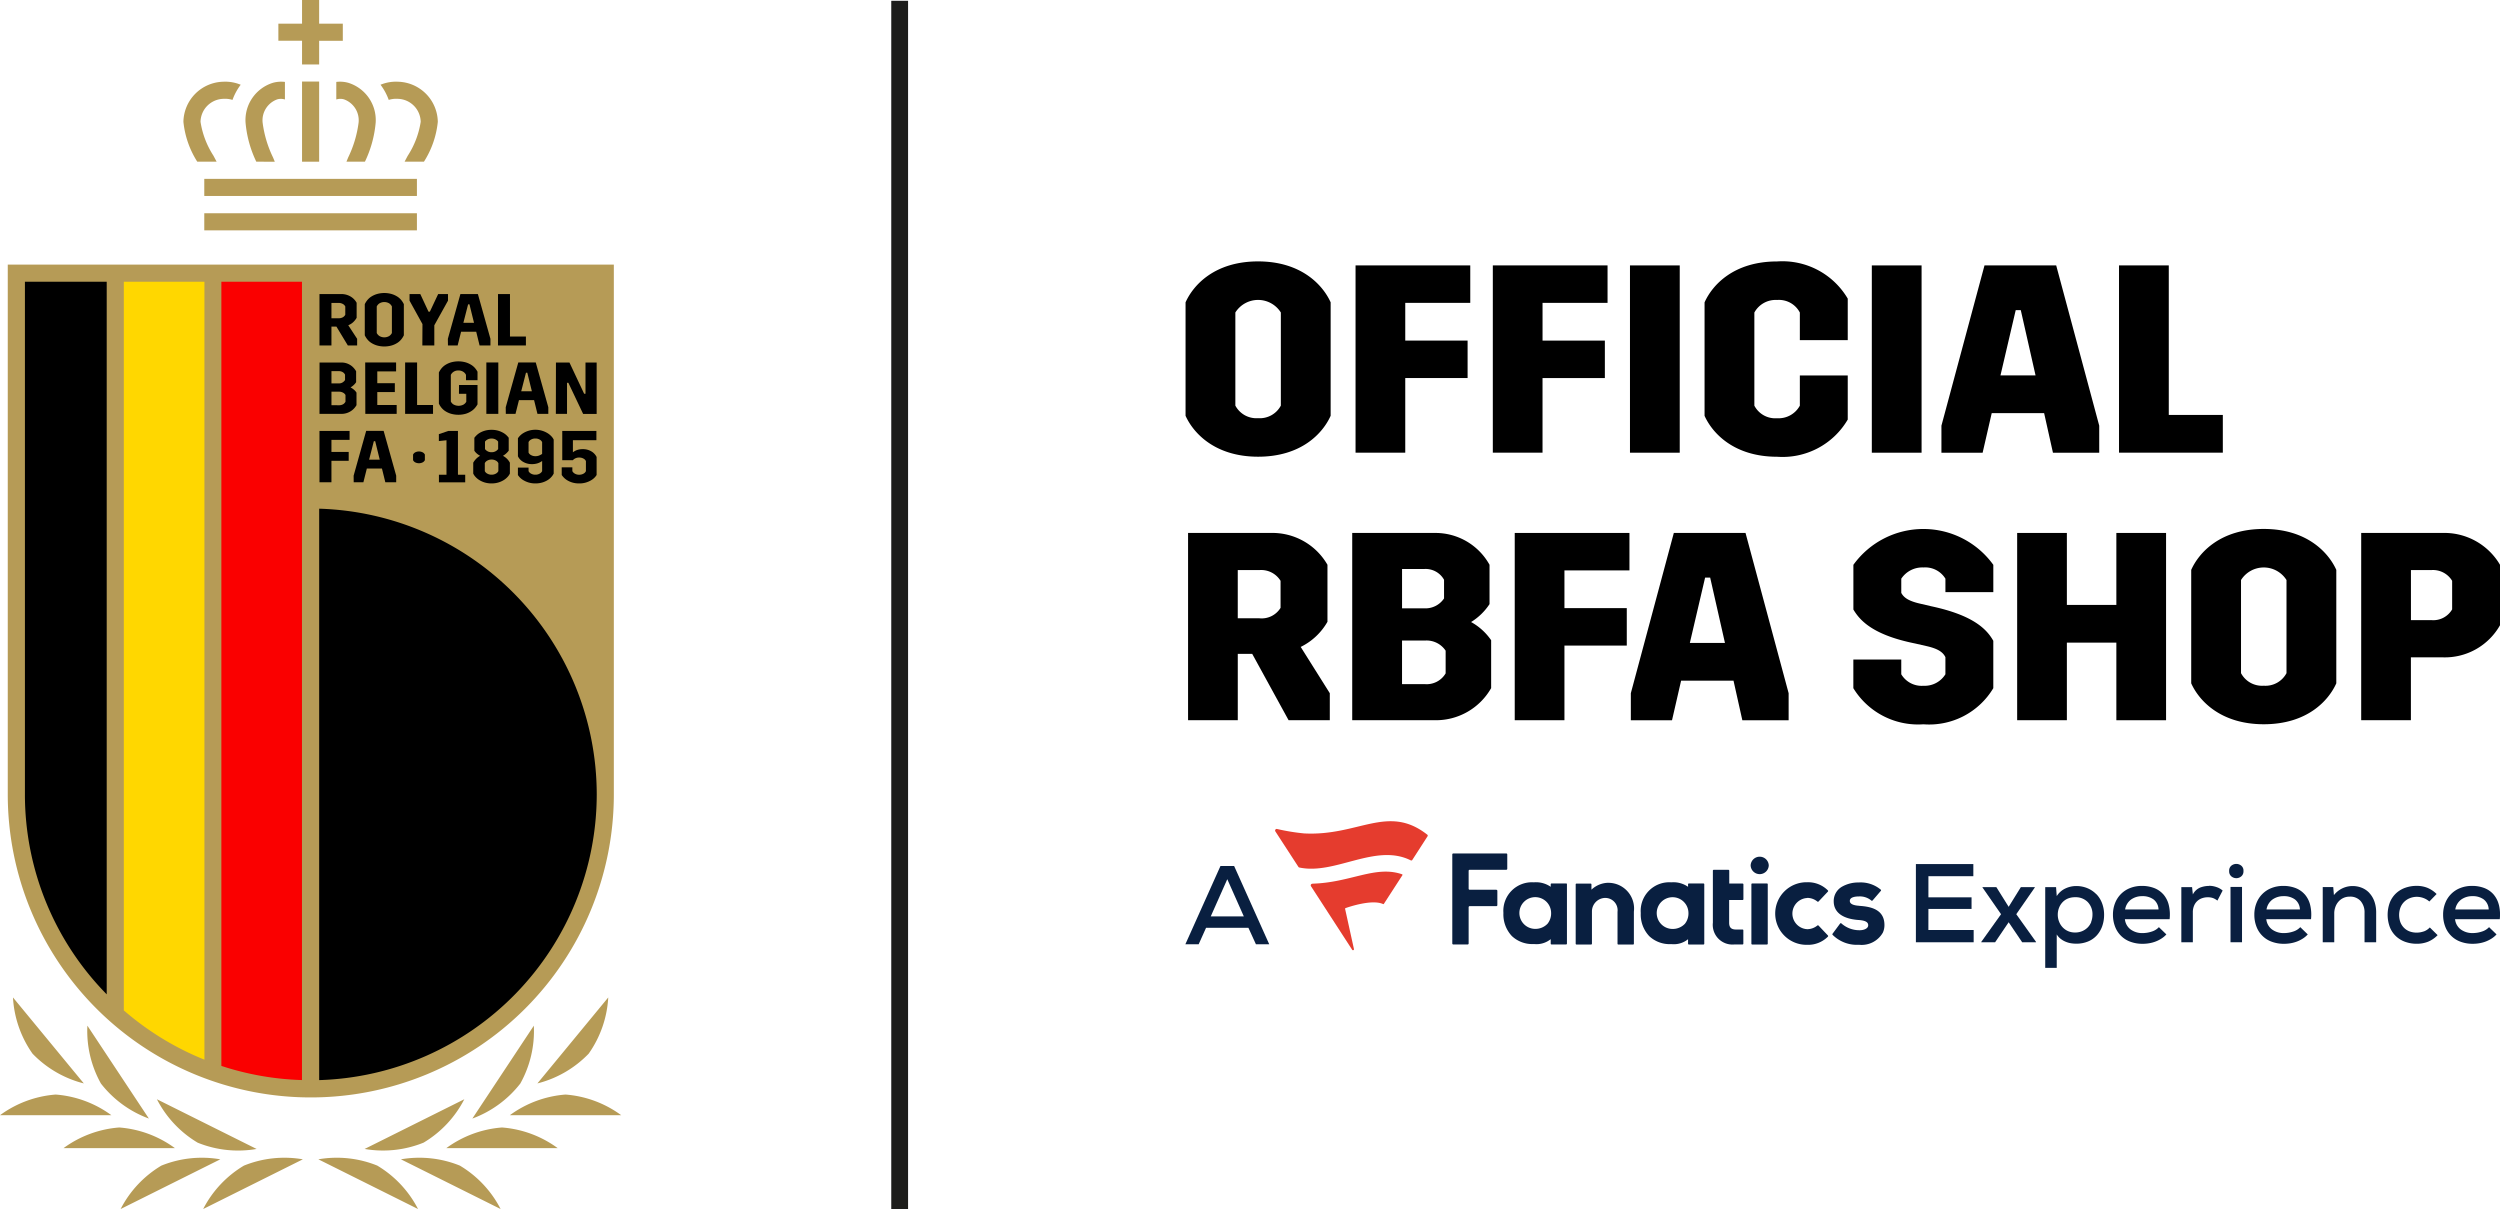<svg id="RBFA_Shop_RGB_Black_AFE_RGB" xmlns="http://www.w3.org/2000/svg" xmlns:xlink="http://www.w3.org/1999/xlink" width="186.092" height="90" viewBox="0 0 186.092 90">
  <defs>
    <clipPath id="clip-path">
      <rect id="Rectangle_3767" data-name="Rectangle 3767" width="186.092" height="90" fill="none"/>
    </clipPath>
  </defs>
  <rect id="Rectangle_3760" data-name="Rectangle 3760" width="1.251" height="89.941" transform="translate(66.343 0.059)" fill="#1d1d1b"/>
  <g id="Group_8275" data-name="Group 8275">
    <g id="Group_8274" data-name="Group 8274" clip-path="url(#clip-path)">
      <path id="Path_5545" data-name="Path 5545" d="M599.22,130.927c3.206,0,4.819,1.752,5.4,3.047v8.444c-.578,1.294-2.171,3.047-5.4,3.047-3.206,0-4.819-1.752-5.4-3.047v-8.444c.578-1.294,2.171-3.047,5.4-3.047m0,11.67a1.773,1.773,0,0,0,1.693-.936v-6.931a2,2,0,0,0-3.386,0v6.931a1.773,1.773,0,0,0,1.693.936" transform="translate(-505.571 -111.469)"/>
      <path id="Path_5546" data-name="Path 5546" d="M687.456,132.936v2.788h-4.839v2.808h4.64v2.788h-4.64v5.556h-3.7V132.936Z" transform="translate(-578.014 -113.18)"/>
      <path id="Path_5547" data-name="Path 5547" d="M756.2,132.936v2.788h-4.839v2.808H756v2.788h-4.64v5.556h-3.7V132.936Z" transform="translate(-636.539 -113.18)"/>
      <rect id="Rectangle_3761" data-name="Rectangle 3761" width="3.704" height="13.941" transform="translate(121.33 19.757)"/>
      <path id="Path_5548" data-name="Path 5548" d="M864.431,142.7a5.617,5.617,0,0,1-5.258,2.768c-3.206,0-4.819-1.752-5.4-3.047v-8.444c.578-1.294,2.171-3.047,5.4-3.047a5.643,5.643,0,0,1,5.258,2.768v3.087h-3.565v-2.051a1.752,1.752,0,0,0-1.693-.936,1.8,1.8,0,0,0-1.693.936v6.931a1.752,1.752,0,0,0,1.693.936,1.8,1.8,0,0,0,1.693-.936v-2.25h3.565Z" transform="translate(-726.891 -111.469)"/>
      <rect id="Rectangle_3762" data-name="Rectangle 3762" width="3.704" height="13.941" transform="translate(139.332 19.757)"/>
      <path id="Path_5549" data-name="Path 5549" d="M984.116,144.865v2.012h-3.445l-.657-2.947h-3.9l-.677,2.947h-3.067v-2.012l3.206-11.929h5.337Zm-4.74-3.744-1.1-4.859H977.9l-1.135,4.859Z" transform="translate(-827.856 -113.179)"/>
      <path id="Path_5550" data-name="Path 5550" d="M1065.044,132.936v11.132h4.023v2.808h-7.727V132.936Z" transform="translate(-903.607 -113.18)"/>
      <path id="Path_5551" data-name="Path 5551" d="M605.584,278.865v2.011h-3.067l-2.708-4.939h-1.075v4.939h-3.7V266.936h6.154a4.728,4.728,0,0,1,4.222,2.37v4.242a4.643,4.643,0,0,1-1.992,1.872Zm-6.851-5.576h1.613a1.651,1.651,0,0,0,1.573-.777V270.5a1.689,1.689,0,0,0-1.573-.8h-1.613Z" transform="translate(-506.598 -227.265)"/>
      <path id="Path_5552" data-name="Path 5552" d="M683.478,266.936a4.6,4.6,0,0,1,4.043,2.37v2.927a4.413,4.413,0,0,1-1.374,1.334,4.375,4.375,0,0,1,1.494,1.354v3.565a4.729,4.729,0,0,1-4.162,2.39H677.3V266.936Zm.657,4.879v-1.394a1.568,1.568,0,0,0-1.493-.8h-1.633v2.928H682.7a1.665,1.665,0,0,0,1.434-.737m.12,5.576V275.7a1.706,1.706,0,0,0-1.494-.757h-1.752v3.246H682.7a1.639,1.639,0,0,0,1.553-.8" transform="translate(-576.645 -227.265)"/>
      <path id="Path_5553" data-name="Path 5553" d="M767.186,266.936v2.788h-4.839v2.808h4.64v2.788h-4.64v5.556h-3.7V266.936Z" transform="translate(-645.895 -227.265)"/>
      <path id="Path_5554" data-name="Path 5554" d="M828.546,278.865v2.012H825.1l-.657-2.947h-3.9l-.677,2.947H816.8v-2.012L820,266.936h5.337Zm-4.74-3.744-1.1-4.859h-.378l-1.135,4.859Z" transform="translate(-695.406 -227.265)"/>
      <path id="Path_5555" data-name="Path 5555" d="M931.849,274.645v1.1a1.767,1.767,0,0,0,1.653.856,1.817,1.817,0,0,0,1.633-.856v-1.275c-.179-.358-.518-.617-1.374-.816l-.876-.2c-3.067-.617-4.083-1.653-4.6-2.529v-3.326a6.416,6.416,0,0,1,10.416,0v2.031h-3.565v-1a1.759,1.759,0,0,0-1.633-.836,1.878,1.878,0,0,0-1.653.836v1.056c.179.339.518.6,1.394.8l.856.2c3.067.657,4.1,1.673,4.6,2.569v3.525a5.563,5.563,0,0,1-5.2,2.688,5.651,5.651,0,0,1-5.218-2.688v-2.131Z" transform="translate(-790.325 -225.554)"/>
      <path id="Path_5556" data-name="Path 5556" d="M1013.995,266.936v5.357h3.684v-5.357h3.7v13.941h-3.7V275.1h-3.684v5.775h-3.7V266.936Z" transform="translate(-860.144 -227.265)"/>
      <path id="Path_5557" data-name="Path 5557" d="M1102.92,264.927c3.206,0,4.819,1.753,5.4,3.047v8.444c-.578,1.294-2.171,3.047-5.4,3.047-3.206,0-4.82-1.752-5.4-3.047v-8.444c.578-1.294,2.171-3.047,5.4-3.047m0,11.67a1.773,1.773,0,0,0,1.693-.936v-6.931a2,2,0,0,0-3.386,0v6.931a1.773,1.773,0,0,0,1.693.936" transform="translate(-934.413 -225.554)"/>
      <path id="Path_5558" data-name="Path 5558" d="M1188.685,266.936a4.8,4.8,0,0,1,4.262,2.37v4.5a4.718,4.718,0,0,1-4.262,2.39h-2.37v4.68h-3.7V266.936Zm.7,5.7V270.5a1.663,1.663,0,0,0-1.554-.8h-1.513v3.724h1.513a1.62,1.62,0,0,0,1.554-.8" transform="translate(-1006.855 -227.265)"/>
      <path id="Path_5559" data-name="Path 5559" d="M860.126,436.7h-.987v-.961a.062.062,0,0,0-.062-.062h-1.095a.062.062,0,0,0-.062.062v3.873a1.465,1.465,0,0,0,1.6,1.621h.606a.062.062,0,0,0,.062-.062v-.99a.062.062,0,0,0-.062-.062c-.111,0-.464,0-.537,0-.317-.014-.458-.169-.458-.505v-1.69h1a.062.062,0,0,0,.062-.062v-1.1a.062.062,0,0,0-.062-.062" transform="translate(-730.419 -370.93)" fill="#091f40"/>
      <path id="Path_5560" data-name="Path 5560" d="M878.365,442.493h-1.094a.062.062,0,0,0-.062.062v4.42a.062.062,0,0,0,.062.062h1.094a.062.062,0,0,0,.062-.062v-4.42a.062.062,0,0,0-.062-.062" transform="translate(-746.841 -376.731)" fill="#091f40"/>
      <path id="Path_5561" data-name="Path 5561" d="M826.487,442.006H825.4a.062.062,0,0,0-.062.062v.187a1.923,1.923,0,0,0-1.245-.334h-.021a2.127,2.127,0,0,0-2.255,2.284,2.35,2.35,0,0,0,.635,1.726,2.216,2.216,0,0,0,1.594.591h.068a1.679,1.679,0,0,0,1.223-.366v.333a.062.062,0,0,0,.062.062h1.084a.062.062,0,0,0,.062-.062v-4.42a.062.062,0,0,0-.062-.062m-1.38,3a1.243,1.243,0,0,1-.918.385,1.181,1.181,0,1,1,1.182-1.2,1.235,1.235,0,0,1-.264.815" transform="translate(-699.684 -376.244)" fill="#091f40"/>
      <path id="Path_5562" data-name="Path 5562" d="M640.808,412.235a15.577,15.577,0,0,1-2.015-.331.119.119,0,0,0-.122.181l1.719,2.646a.1.1,0,0,0,.06.04c2.667.577,5.688-1.844,8.306-.527a.087.087,0,0,0,.109-.035L650,412.447a.091.091,0,0,0-.023-.121c-2.932-2.3-5.124.127-9.169-.091" transform="translate(-543.737 -350.198)" fill="#e53c2e"/>
      <path id="Path_5563" data-name="Path 5563" d="M656.636,437.5a.119.119,0,0,0-.1.18l3.062,4.725a.073.073,0,0,0,.138-.043l-.659-2.992a.053.053,0,0,1,.036-.059c.239-.087,1.972-.676,2.792-.3a.046.046,0,0,0,.058-.016l1.379-2.132a.047.047,0,0,0-.028-.07c-1.987-.685-3.845.631-6.681.7" transform="translate(-558.952 -371.715)" fill="#e53c2e"/>
      <path id="Path_5564" data-name="Path 5564" d="M876.831,429.63a.675.675,0,0,0,1.349,0,.675.675,0,0,0-1.349,0" transform="translate(-746.519 -365.211)" fill="#091f40"/>
      <path id="Path_5565" data-name="Path 5565" d="M757.667,442.006h-1.084a.062.062,0,0,0-.062.062v.187a1.923,1.923,0,0,0-1.245-.334h-.021A2.126,2.126,0,0,0,753,444.2a2.349,2.349,0,0,0,.635,1.726,2.216,2.216,0,0,0,1.594.591h.068a1.679,1.679,0,0,0,1.224-.366v.333a.061.061,0,0,0,.062.062h1.084a.062.062,0,0,0,.062-.062v-4.42a.062.062,0,0,0-.062-.062m-1.38,3a1.243,1.243,0,0,1-.918.385,1.181,1.181,0,1,1,1.182-1.2,1.235,1.235,0,0,1-.264.815" transform="translate(-641.091 -376.244)" fill="#091f40"/>
      <path id="Path_5566" data-name="Path 5566" d="M791.657,442.15a1.876,1.876,0,0,0-1.288.514l0-.393a.062.062,0,0,0-.062-.061h-1.049a.062.062,0,0,0-.062.062v4.412a.062.062,0,0,0,.062.062h1.086a.062.062,0,0,0,.062-.062v-2.406a1.007,1.007,0,0,1,.959-1h.023a.917.917,0,0,1,.922,1.032v2.377a.062.062,0,0,0,.062.062h1.094a.062.062,0,0,0,.062-.062V444.3a1.913,1.913,0,0,0-1.867-2.147" transform="translate(-671.907 -376.439)" fill="#091f40"/>
      <path id="Path_5567" data-name="Path 5567" d="M730.67,430.152h-1.983a.077.077,0,0,1-.077-.077v-1.332a.077.077,0,0,1,.077-.077h2.721a.077.077,0,0,0,.077-.077v-1.063a.077.077,0,0,0-.077-.077h-3.938a.077.077,0,0,0-.077.077v6.624a.077.077,0,0,0,.077.077h1.063a.077.077,0,0,0,.077-.077v-2.7a.077.077,0,0,1,.077-.077h1.983a.077.077,0,0,0,.077-.077v-1.063a.077.077,0,0,0-.077-.077" transform="translate(-619.289 -363.922)" fill="#091f40"/>
      <path id="Path_5568" data-name="Path 5568" d="M596.33,433.745l-2.612,5.824h.99l.549-1.223h3.153l.558,1.223h.99l-2.612-5.824Zm-.724,3.752,1.231-2.77,1.231,2.77Z" transform="translate(-505.482 -369.283)" fill="#091f40"/>
      <path id="Path_5569" data-name="Path 5569" d="M1166.83,444.291a1.568,1.568,0,0,0-.557-.379,1.843,1.843,0,0,0-.694-.129,1.771,1.771,0,0,0-1.381.674l-.05-.6h-.782v4.11h.857v-2.146a1.383,1.383,0,0,1,.083-.479,1.231,1.231,0,0,1,.233-.4,1.086,1.086,0,0,1,.832-.37,1.024,1.024,0,0,1,.82.333,1.278,1.278,0,0,1,.287.865v2.2h.865v-2.2a2.445,2.445,0,0,0-.137-.853,1.788,1.788,0,0,0-.375-.62" transform="translate(-990.469 -377.829)" fill="#091f40"/>
      <rect id="Rectangle_3763" data-name="Rectangle 3763" width="0.857" height="4.118" transform="translate(166.032 66.02)" fill="#091f40"/>
      <path id="Path_5570" data-name="Path 5570" d="M1117.042,432.7a.585.585,0,0,0-.366.129.469.469,0,0,0-.166.4.481.481,0,0,0,.166.4.57.57,0,0,0,.732,0,.48.48,0,0,0,.166-.4.469.469,0,0,0-.166-.4.585.585,0,0,0-.366-.129" transform="translate(-950.578 -368.393)" fill="#091f40"/>
      <path id="Path_5571" data-name="Path 5571" d="M1132.845,444.343a1.745,1.745,0,0,0-.682-.462,2.518,2.518,0,0,0-.9-.154,2.346,2.346,0,0,0-.878.158,1.951,1.951,0,0,0-1.119,1.119,2.3,2.3,0,0,0-.158.861,2.429,2.429,0,0,0,.158.894,1.9,1.9,0,0,0,1.14,1.123,2.579,2.579,0,0,0,.915.154,2.96,2.96,0,0,0,.482-.041,2.5,2.5,0,0,0,.478-.129,2.39,2.39,0,0,0,.437-.221,1.8,1.8,0,0,0,.366-.308l-.557-.541a1.188,1.188,0,0,1-.532.329,2.1,2.1,0,0,1-.657.112,1.455,1.455,0,0,1-.928-.279,1.087,1.087,0,0,1-.412-.753h3.328a3.041,3.041,0,0,0-.071-1.09,1.878,1.878,0,0,0-.408-.774m-2.833,1.14a1.137,1.137,0,0,1,.449-.745,1.4,1.4,0,0,1,.824-.246,1.37,1.37,0,0,1,.848.246.983.983,0,0,1,.366.745Z" transform="translate(-961.302 -377.782)" fill="#091f40"/>
      <path id="Path_5572" data-name="Path 5572" d="M891.754,443.022a1.2,1.2,0,0,1,.744.273.062.062,0,0,0,.085,0l.7-.739a.063.063,0,0,0,0-.089,2.08,2.08,0,0,0-1.545-.608,2.329,2.329,0,1,0,0,4.657,2.08,2.08,0,0,0,1.545-.608.063.063,0,0,0,0-.089l-.7-.739a.062.062,0,0,0-.085,0,1.2,1.2,0,0,1-.744.273,1.162,1.162,0,0,1,0-2.322" transform="translate(-757.22 -376.187)" fill="#091f40"/>
      <path id="Path_5573" data-name="Path 5573" d="M1227.8,445.116a1.879,1.879,0,0,0-.407-.774,1.748,1.748,0,0,0-.682-.462,2.52,2.52,0,0,0-.9-.154,2.347,2.347,0,0,0-.878.158,1.951,1.951,0,0,0-1.119,1.119,2.294,2.294,0,0,0-.158.861,2.426,2.426,0,0,0,.158.894,1.9,1.9,0,0,0,1.14,1.123,2.579,2.579,0,0,0,.915.154,2.961,2.961,0,0,0,.482-.041,2.5,2.5,0,0,0,.478-.129,2.4,2.4,0,0,0,.437-.221,1.8,1.8,0,0,0,.366-.308l-.557-.541a1.189,1.189,0,0,1-.533.329,2.1,2.1,0,0,1-.657.112,1.455,1.455,0,0,1-.928-.279,1.087,1.087,0,0,1-.412-.753h3.328a3.043,3.043,0,0,0-.071-1.09m-3.24.366a1.137,1.137,0,0,1,.449-.745,1.4,1.4,0,0,1,.824-.246,1.37,1.37,0,0,1,.848.246.983.983,0,0,1,.366.745Z" transform="translate(-1041.798 -377.782)" fill="#091f40"/>
      <path id="Path_5574" data-name="Path 5574" d="M1198.516,447.117a1.587,1.587,0,0,1-.52.087,1.511,1.511,0,0,1-.5-.083,1.141,1.141,0,0,1-.416-.254,1.231,1.231,0,0,1-.283-.416,1.6,1.6,0,0,1,0-1.123,1.224,1.224,0,0,1,.279-.42,1.255,1.255,0,0,1,.42-.27,1.388,1.388,0,0,1,.516-.1,1.448,1.448,0,0,1,.487.087,1.366,1.366,0,0,1,.445.262l.541-.557a2.1,2.1,0,0,0-.695-.466,2.142,2.142,0,0,0-.786-.141,2.517,2.517,0,0,0-.84.137,1.973,1.973,0,0,0-.687.408,1.9,1.9,0,0,0-.466.674,2.652,2.652,0,0,0,0,1.872,1.9,1.9,0,0,0,.466.674,1.965,1.965,0,0,0,.691.408,2.528,2.528,0,0,0,.836.137,2.285,2.285,0,0,0,.828-.146,2.113,2.113,0,0,0,.728-.495l-.582-.574a1.133,1.133,0,0,1-.453.3" transform="translate(-1018.112 -377.782)" fill="#091f40"/>
      <path id="Path_5575" data-name="Path 5575" d="M960.532,436.1h3.211v-.865h-3.211v-1.572h3.344v-.907H959.6v5.824h4.3v-.915h-3.37Z" transform="translate(-816.987 -368.44)" fill="#091f40"/>
      <path id="Path_5576" data-name="Path 5576" d="M996.334,444.368v-.025h-1.04l-.907,1.464-.915-1.464H992.44v.025l1.381,1.988-1.473,2.063v.025h1.032l1.007-1.489,1.007,1.489h1.032v-.025l-1.472-2.063Z" transform="translate(-844.869 -378.306)" fill="#091f40"/>
      <path id="Path_5577" data-name="Path 5577" d="M919.771,443.74c-.7-.044-.7-.289-.7-.369,0-.295.472-.327.675-.327a1.331,1.331,0,0,1,.929.307.062.062,0,0,0,.088-.005l.618-.719a.062.062,0,0,0-.007-.088,2.338,2.338,0,0,0-1.644-.534,2.448,2.448,0,0,0-1.217.3,1.226,1.226,0,0,0-.641,1.1c0,.809.645,1.3,1.819,1.391.663.038.748.231.748.395,0,.243-.321.369-.637.369h-.028a2.014,2.014,0,0,1-1.332-.509.062.062,0,0,0-.092.007l-.566.765a.063.063,0,0,0,.006.081,2.562,2.562,0,0,0,1.966.738,1.815,1.815,0,0,0,1.771-.9,1.341,1.341,0,0,0,.121-.565c0-1.163-1-1.377-1.878-1.433" transform="translate(-781.376 -376.316)" fill="#091f40"/>
      <path id="Path_5578" data-name="Path 5578" d="M1028.171,444.39a1.984,1.984,0,0,0-.657-.445,2.131,2.131,0,0,0-.84-.162,1.866,1.866,0,0,0-.815.187,1.525,1.525,0,0,0-.632.561l-.05-.666h-.807v6.007h.857v-2.488a1.2,1.2,0,0,0,.287.324,1.62,1.62,0,0,0,.366.216,1.732,1.732,0,0,0,.4.117,2.487,2.487,0,0,0,.4.033,2.263,2.263,0,0,0,.861-.158,1.812,1.812,0,0,0,.653-.445,2.014,2.014,0,0,0,.412-.682,2.5,2.5,0,0,0,.146-.87,2.38,2.38,0,0,0-.15-.852,1.953,1.953,0,0,0-.424-.678m-.379,2.063a1.22,1.22,0,0,1-.27.416,1.279,1.279,0,0,1-.412.274,1.325,1.325,0,0,1-.52.1,1.284,1.284,0,0,1-.52-.1,1.247,1.247,0,0,1-.407-.283,1.285,1.285,0,0,1-.266-.42,1.386,1.386,0,0,1-.1-.516,1.408,1.408,0,0,1,.091-.512,1.278,1.278,0,0,1,.258-.416,1.159,1.159,0,0,1,.4-.279,1.372,1.372,0,0,1,.537-.1,1.256,1.256,0,0,1,.948.362,1.3,1.3,0,0,1,.349.944,1.436,1.436,0,0,1-.1.533" transform="translate(-872.13 -377.829)" fill="#091f40"/>
      <path id="Path_5579" data-name="Path 5579" d="M1062.032,444.343a1.746,1.746,0,0,0-.682-.462,2.517,2.517,0,0,0-.9-.154,2.346,2.346,0,0,0-.878.158,1.951,1.951,0,0,0-1.119,1.119,2.3,2.3,0,0,0-.158.861,2.429,2.429,0,0,0,.158.894,1.9,1.9,0,0,0,1.14,1.123,2.578,2.578,0,0,0,.915.154,2.96,2.96,0,0,0,.482-.041,2.5,2.5,0,0,0,.478-.129,2.4,2.4,0,0,0,.437-.221,1.8,1.8,0,0,0,.366-.308l-.557-.541a1.19,1.19,0,0,1-.533.329,2.1,2.1,0,0,1-.657.112,1.454,1.454,0,0,1-.928-.279,1.087,1.087,0,0,1-.412-.753h3.328a3.04,3.04,0,0,0-.071-1.09,1.876,1.876,0,0,0-.408-.774m-2.833,1.14a1.137,1.137,0,0,1,.449-.745,1.4,1.4,0,0,1,.824-.246,1.37,1.37,0,0,1,.848.246.983.983,0,0,1,.366.745Z" transform="translate(-901.013 -377.782)" fill="#091f40"/>
      <path id="Path_5580" data-name="Path 5580" d="M1094.615,443.727a1.877,1.877,0,0,0-.657.121,1.088,1.088,0,0,0-.549.512l-.058-.541h-.8v4.1h.857V445.7a1.24,1.24,0,0,1,.092-.5.975.975,0,0,1,.591-.557,1.264,1.264,0,0,1,.424-.071,1.13,1.13,0,0,1,.4.062,1.241,1.241,0,0,1,.321.187l.391-.749a1.3,1.3,0,0,0-.445-.254,1.7,1.7,0,0,0-.57-.1" transform="translate(-930.18 -377.782)" fill="#091f40"/>
      <path id="Path_5581" data-name="Path 5581" d="M141.19,0V1.761h-1.762V3.034h1.762V4.8h1.273V3.035h1.762V1.761h-1.762V0Z" transform="translate(-118.707 0)" fill="#b69b56"/>
      <rect id="Rectangle_3764" data-name="Rectangle 3764" width="15.828" height="1.273" transform="translate(15.206 15.874)" fill="#b69b56"/>
      <rect id="Rectangle_3765" data-name="Rectangle 3765" width="15.828" height="1.273" transform="translate(15.206 13.314)" fill="#b69b56"/>
      <rect id="Rectangle_3766" data-name="Rectangle 3766" width="1.273" height="5.966" transform="translate(22.483 6.07)" fill="#b69b56"/>
      <path id="Path_5582" data-name="Path 5582" d="M94.112,46.434a6.457,6.457,0,0,1-.97-2.535,1.747,1.747,0,0,1,1.739-1.711,1.793,1.793,0,0,1,.641.081,4.279,4.279,0,0,1,.611-1.129,3,3,0,0,0-1.313-.224A3.039,3.039,0,0,0,91.869,43.9,6.775,6.775,0,0,0,92.9,46.868h1.44q-.114-.218-.229-.434" transform="translate(-78.216 -34.832)" fill="#b69b56"/>
      <path id="Path_5583" data-name="Path 5583" d="M125.155,46.864l-.13-.317a8.345,8.345,0,0,1-.775-2.592,1.655,1.655,0,0,1,1.094-1.733.986.986,0,0,1,.566.011V40.924a2.3,2.3,0,0,0-.9.069,2.905,2.905,0,0,0-2.031,2.961,8.389,8.389,0,0,0,.8,2.909Z" transform="translate(-104.701 -34.827)" fill="#b69b56"/>
      <path id="Path_5584" data-name="Path 5584" d="M191.906,40.916a3,3,0,0,0-1.313.224,4.272,4.272,0,0,1,.611,1.129,1.794,1.794,0,0,1,.641-.081,1.747,1.747,0,0,1,1.739,1.711,6.455,6.455,0,0,1-.97,2.535c-.077.144-.153.289-.229.434h1.44a6.775,6.775,0,0,0,1.032-2.969,3.039,3.039,0,0,0-2.951-2.983" transform="translate(-162.268 -34.832)" fill="#b69b56"/>
      <path id="Path_5585" data-name="Path 5585" d="M168.439,40.924v1.308a.986.986,0,0,1,.566-.011,1.655,1.655,0,0,1,1.094,1.733,8.349,8.349,0,0,1-.775,2.592c-.045.11-.088.214-.13.317h1.376a8.4,8.4,0,0,0,.8-2.909,2.905,2.905,0,0,0-2.031-2.961,2.294,2.294,0,0,0-.9-.069" transform="translate(-143.406 -34.827)" fill="#b69b56"/>
      <path id="Path_5586" data-name="Path 5586" d="M259.506,548.22a8.034,8.034,0,0,0-4.146,1.538h8.291a8.035,8.035,0,0,0-4.146-1.538" transform="translate(-217.409 -466.745)" fill="#b69b56"/>
      <path id="Path_5587" data-name="Path 5587" d="M227.686,564.715a8.034,8.034,0,0,0-4.146,1.538h8.291a8.035,8.035,0,0,0-4.146-1.538" transform="translate(-190.318 -480.789)" fill="#b69b56"/>
      <path id="Path_5588" data-name="Path 5588" d="M205.232,580.467a8.034,8.034,0,0,0-4.4-.474l7.42,3.7a8.034,8.034,0,0,0-3.024-3.226" transform="translate(-170.988 -493.697)" fill="#b69b56"/>
      <path id="Path_5589" data-name="Path 5589" d="M163.876,580.467a8.036,8.036,0,0,0-4.4-.473l7.42,3.7a8.038,8.038,0,0,0-3.024-3.226" transform="translate(-135.779 -493.698)" fill="#b69b56"/>
      <path id="Path_5590" data-name="Path 5590" d="M272.986,503.762a8.039,8.039,0,0,0,1.451-4.177l-5.274,6.4a8.034,8.034,0,0,0,3.823-2.221" transform="translate(-229.161 -425.338)" fill="#b69b56"/>
      <path id="Path_5591" data-name="Path 5591" d="M240.159,518.032a8.035,8.035,0,0,0,1.006-4.306l-4.576,6.914a8.035,8.035,0,0,0,3.57-2.608" transform="translate(-201.428 -437.378)" fill="#b69b56"/>
      <path id="Path_5592" data-name="Path 5592" d="M187.028,553.8a8.038,8.038,0,0,0,3.024-3.226l-7.42,3.7a8.033,8.033,0,0,0,4.4-.474" transform="translate(-155.49 -468.75)" fill="#b69b56"/>
      <path id="Path_5593" data-name="Path 5593" d="M4.146,548.22a8.035,8.035,0,0,1,4.146,1.538H0a8.034,8.034,0,0,1,4.146-1.538" transform="translate(0 -466.745)" fill="#b69b56"/>
      <path id="Path_5594" data-name="Path 5594" d="M35.966,564.715a8.034,8.034,0,0,1,4.146,1.538H31.82a8.035,8.035,0,0,1,4.146-1.538" transform="translate(-27.091 -480.789)" fill="#b69b56"/>
      <path id="Path_5595" data-name="Path 5595" d="M63.412,580.467a8.033,8.033,0,0,1,4.4-.474l-7.42,3.7a8.032,8.032,0,0,1,3.024-3.226" transform="translate(-51.413 -493.697)" fill="#b69b56"/>
      <path id="Path_5596" data-name="Path 5596" d="M104.765,580.467a8.033,8.033,0,0,1,4.4-.474l-7.42,3.7a8.034,8.034,0,0,1,3.024-3.226" transform="translate(-86.621 -493.697)" fill="#b69b56"/>
      <path id="Path_5597" data-name="Path 5597" d="M7.953,503.762a8.031,8.031,0,0,1-1.45-4.177l5.274,6.4a8.036,8.036,0,0,1-3.824-2.221" transform="translate(-5.537 -425.338)" fill="#b69b56"/>
      <path id="Path_5598" data-name="Path 5598" d="M44.731,518.03a8.034,8.034,0,0,1-1.006-4.306l4.577,6.914a8.03,8.03,0,0,1-3.571-2.608" transform="translate(-37.22 -437.376)" fill="#b69b56"/>
      <path id="Path_5599" data-name="Path 5599" d="M81.613,553.8a8.037,8.037,0,0,1-3.024-3.226l7.42,3.7a8.036,8.036,0,0,1-4.4-.473" transform="translate(-66.909 -468.749)" fill="#b69b56"/>
      <path id="Path_5600" data-name="Path 5600" d="M57.567,191.984a21.9,21.9,0,0,0,7.294,4.313V136.819H57.593Z" transform="translate(-49.012 -116.485)" fill="gold"/>
      <path id="Path_5601" data-name="Path 5601" d="M106.649,196.3a22.8,22.8,0,0,0,7.287,1.24l-.016-60.718h-7.27Z" transform="translate(-90.799 -116.485)" fill="#fa0000"/>
      <path id="Path_5602" data-name="Path 5602" d="M15.554,136.819l-.026,55.165a21.866,21.866,0,0,1-7.338-16.367v-38.8h7.365Z" transform="translate(-6.972 -116.485)"/>
      <path id="Path_5603" data-name="Path 5603" d="M155.681,250.391a21.92,21.92,0,0,1,0,43.84Z" transform="translate(-132.544 -213.179)"/>
      <path id="Path_5604" data-name="Path 5604" d="M3.9,132.531v39.436a22.557,22.557,0,1,0,45.114,0V132.531Zm21.9,60.7a21.172,21.172,0,0,1-6-1.053V133.806h6ZM12.539,133.806h6v57.908a21.308,21.308,0,0,1-6-3.668ZM5.177,171.967V133.806h6.088v53.044a21.208,21.208,0,0,1-6.088-14.882m42.565,0a21.3,21.3,0,0,1-20.661,21.267V150.7a21.3,21.3,0,0,1,20.661,21.267Z" transform="translate(-3.322 -112.835)" fill="#b69b56"/>
      <path id="Path_5605" data-name="Path 5605" d="M164.081,216.6h.1l.339,1.377h-.792Zm-1.5,3.06h.721l.257-1.022h1.126l.251,1.022h.809v-.492l-.935-3.334h-1.3l-.934,3.334Zm-2.547,0h.891v-1.6h1.284v-.661h-1.284V216.5h1.35v-.661h-2.241Z" transform="translate(-136.253 -183.76)"/>
      <path id="Path_5606" data-name="Path 5606" d="M177.629,184.912h.831V182.6h.1l1.1,2.317h1.006v-3.825h-.831v2.323h-.1l-1.093-2.323h-1.006Zm-2.225-3.06h.1l.339,1.377h-.792Zm-1.5,3.06h.721l.257-1.022h1.126l.251,1.022h.809v-.492l-.935-3.334h-1.3l-.935,3.334Zm-1.449,0h.891v-3.825h-.891Zm-2.039-1.492h.546v.59a.581.581,0,0,1-.2.208.786.786,0,0,1-.751-.005.53.53,0,0,1-.2-.224v-1.978a.577.577,0,0,1,.2-.229.617.617,0,0,1,.363-.1.63.63,0,0,1,.366.1.532.532,0,0,1,.2.229v.394h.858v-.629a1.605,1.605,0,0,0-.167-.249,1.208,1.208,0,0,0-.279-.249,1.7,1.7,0,0,0-.413-.194,2.023,2.023,0,0,0-1.131,0,1.668,1.668,0,0,0-.424.2,1.254,1.254,0,0,0-.29.27,1.509,1.509,0,0,0-.172.279v2.317a1.509,1.509,0,0,0,.172.279,1.256,1.256,0,0,0,.29.27,1.668,1.668,0,0,0,.424.2,2.024,2.024,0,0,0,1.131,0,1.636,1.636,0,0,0,.413-.2,1.262,1.262,0,0,0,.279-.251,1.786,1.786,0,0,0,.167-.243v-1.443h-1.377Zm-4.007,1.492h2.077v-.661H167.3v-3.164h-.891Zm-2.963,0h2.334v-.661h-1.443v-.962h1.306v-.661h-1.306v-.88h1.4v-.661h-2.3Zm-2.52-.645v-1.006h.563a.616.616,0,0,1,.29.068.444.444,0,0,1,.191.178v.5a.49.49,0,0,1-.177.189.611.611,0,0,1-.325.074Zm0-1.623v-.913h.541a.559.559,0,0,1,.29.071.457.457,0,0,1,.18.191v.4a.588.588,0,0,1-.186.18.487.487,0,0,1-.262.071Zm-.891,2.268h1.629a1.265,1.265,0,0,0,.391-.057,1.325,1.325,0,0,0,.32-.15,1.2,1.2,0,0,0,.246-.21,1.406,1.406,0,0,0,.169-.232v-.929a.9.9,0,0,0-.2-.229,1.5,1.5,0,0,0-.243-.164,1.152,1.152,0,0,0,.24-.18,1.013,1.013,0,0,0,.175-.208v-.814a1.5,1.5,0,0,0-.167-.232,1.2,1.2,0,0,0-.238-.21,1.262,1.262,0,0,0-.309-.15,1.2,1.2,0,0,0-.38-.057h-1.629Z" transform="translate(-136.253 -154.105)"/>
      <path id="Path_5607" data-name="Path 5607" d="M173.322,150.632H175.4v-.661h-1.186v-3.164h-.891Zm-2.224-3.06h.1l.339,1.377h-.792Zm-1.5,3.06h.721l.257-1.022H171.7l.251,1.022h.809v-.492l-.935-3.334h-1.3l-.935,3.334Zm-1.907,0h.891v-1.5L169.6,147.3v-.492h-.732l-.618,1.312h-.1l-.612-1.312h-.8v.492l.962,1.743Zm-4.285-.754a1.507,1.507,0,0,0,.172.279,1.259,1.259,0,0,0,.29.271,1.676,1.676,0,0,0,.424.2,2.01,2.01,0,0,0,1.137,0,1.672,1.672,0,0,0,.423-.2,1.256,1.256,0,0,0,.29-.271,1.517,1.517,0,0,0,.172-.279v-2.317a1.518,1.518,0,0,0-.172-.279,1.253,1.253,0,0,0-.29-.27,1.667,1.667,0,0,0-.423-.2,2.01,2.01,0,0,0-1.137,0,1.669,1.669,0,0,0-.424.2,1.256,1.256,0,0,0-.29.27,1.508,1.508,0,0,0-.172.279Zm.891-2.148a.577.577,0,0,1,.2-.229.721.721,0,0,1,.727,0,.578.578,0,0,1,.2.229v1.978a.59.59,0,0,1-.2.224.721.721,0,0,1-.727,0,.588.588,0,0,1-.2-.224Zm-3.372.88v-1.142h.53a.644.644,0,0,1,.3.068.452.452,0,0,1,.2.194v.618a.452.452,0,0,1-.194.194.636.636,0,0,1-.3.068Zm1.219,2.022h.694v-.492l-.661-1.011a1.139,1.139,0,0,0,.361-.224,1.443,1.443,0,0,0,.262-.328v-1.12a1.227,1.227,0,0,0-.478-.481,1.351,1.351,0,0,0-.67-.169h-1.618v3.825h.891v-1.4h.372Z" transform="translate(-136.253 -124.919)"/>
      <path id="Path_5608" data-name="Path 5608" d="M206.886,226.778a.392.392,0,0,0,.139.153.619.619,0,0,0,.6,0,.394.394,0,0,0,.14-.153v-.415a.4.4,0,0,0-.14-.153.617.617,0,0,0-.6,0,.394.394,0,0,0-.139.153Z" transform="translate(-176.139 -192.526)"/>
      <path id="Path_5609" data-name="Path 5609" d="M281.35,219.116a1.407,1.407,0,0,0,.15.186,1.241,1.241,0,0,0,.26.208,1.633,1.633,0,0,0,.38.167,1.742,1.742,0,0,0,.511.068,1.675,1.675,0,0,0,.511-.071,1.778,1.778,0,0,0,.383-.169,1.206,1.206,0,0,0,.26-.205,1.078,1.078,0,0,0,.142-.183v-1.339a.979.979,0,0,0-.139-.21.959.959,0,0,0-.219-.189,1.22,1.22,0,0,0-.664-.186,1.3,1.3,0,0,0-.426.063,1.062,1.062,0,0,0-.317.172v-.9h1.749v-.689h-2.541v2.175h.792a.524.524,0,0,1,.167-.128.619.619,0,0,1,.3-.068.634.634,0,0,1,.322.079.406.406,0,0,1,.18.183v.749a.4.4,0,0,1-.18.189.633.633,0,0,1-.322.079.611.611,0,0,1-.325-.082.455.455,0,0,1-.183-.186v-.284h-.792Z" transform="translate(-239.537 -183.76)"/>
      <path id="Path_5610" data-name="Path 5610" d="M261.915,215.778a1.373,1.373,0,0,0-.281-.235,1.74,1.74,0,0,0-1.817-.014,1.271,1.271,0,0,0-.26.208,1.241,1.241,0,0,0-.142.178v1.339a.877.877,0,0,0,.139.213.977.977,0,0,0,.221.186,1.261,1.261,0,0,0,.3.134,1.282,1.282,0,0,0,.377.052,1.377,1.377,0,0,0,.434-.063,1.115,1.115,0,0,0,.331-.172v.754a.417.417,0,0,1-.18.186.617.617,0,0,1-.323.082.626.626,0,0,1-.328-.082.415.415,0,0,1-.18-.186V218.1h-.792v.552a1.394,1.394,0,0,0,.148.183,1.2,1.2,0,0,0,.259.2,1.767,1.767,0,0,0,.383.169,1.672,1.672,0,0,0,.511.071,1.752,1.752,0,0,0,.519-.071,1.613,1.613,0,0,0,.4-.18,1.265,1.265,0,0,0,.279-.238,1.141,1.141,0,0,0,.164-.243v-2.53a.955.955,0,0,0-.161-.235m-.7,1.3a1.07,1.07,0,0,1-.229.123.721.721,0,0,1-.262.047.651.651,0,0,1-.336-.082.412.412,0,0,1-.183-.186V216.2a.416.416,0,0,1,.18-.186.625.625,0,0,1,.328-.082.614.614,0,0,1,.322.082.417.417,0,0,1,.18.186Z" transform="translate(-220.862 -183.291)"/>
      <path id="Path_5611" data-name="Path 5611" d="M239.578,217.471a1.231,1.231,0,0,0-.331-.251,1.356,1.356,0,0,0,.281-.213,1.722,1.722,0,0,0,.15-.169v-.962a1.731,1.731,0,0,0-.137-.159,1.22,1.22,0,0,0-.248-.194,1.747,1.747,0,0,0-.377-.167,1.7,1.7,0,0,0-.517-.071,1.742,1.742,0,0,0-.511.068,1.671,1.671,0,0,0-.377.164,1.227,1.227,0,0,0-.251.2,1.789,1.789,0,0,0-.14.161v.962a1.057,1.057,0,0,0,.15.178,1.285,1.285,0,0,0,.281.2,1.271,1.271,0,0,0-.328.257,1.344,1.344,0,0,0-.186.257v.809a.994.994,0,0,0,.161.238,1.313,1.313,0,0,0,.281.238,1.68,1.68,0,0,0,.4.183,1.7,1.7,0,0,0,.519.074,1.717,1.717,0,0,0,.525-.074,1.68,1.68,0,0,0,.4-.183,1.318,1.318,0,0,0,.281-.238.994.994,0,0,0,.161-.238v-.809a1.222,1.222,0,0,0-.188-.262m-1.664-1.307a.534.534,0,0,1,.175-.152.591.591,0,0,1,.311-.076.6.6,0,0,1,.317.076.534.534,0,0,1,.175.152v.554a.56.56,0,0,1-.175.155.588.588,0,0,1-.317.079.577.577,0,0,1-.311-.079.56.56,0,0,1-.175-.155Zm.995,2.193a.416.416,0,0,1-.18.186.625.625,0,0,1-.328.082.614.614,0,0,1-.322-.082.417.417,0,0,1-.18-.186v-.59a.417.417,0,0,1,.18-.186.615.615,0,0,1,.322-.082.626.626,0,0,1,.328.082.416.416,0,0,1,.18.186Z" transform="translate(-201.811 -183.29)"/>
      <path id="Path_5612" data-name="Path 5612" d="M219.817,219.663h1.956V219.1h-.541v-3.263h-.716l-.705.24v.514l.568-.06V219.1h-.563Z" transform="translate(-187.144 -183.76)"/>
    </g>
  </g>
</svg>
